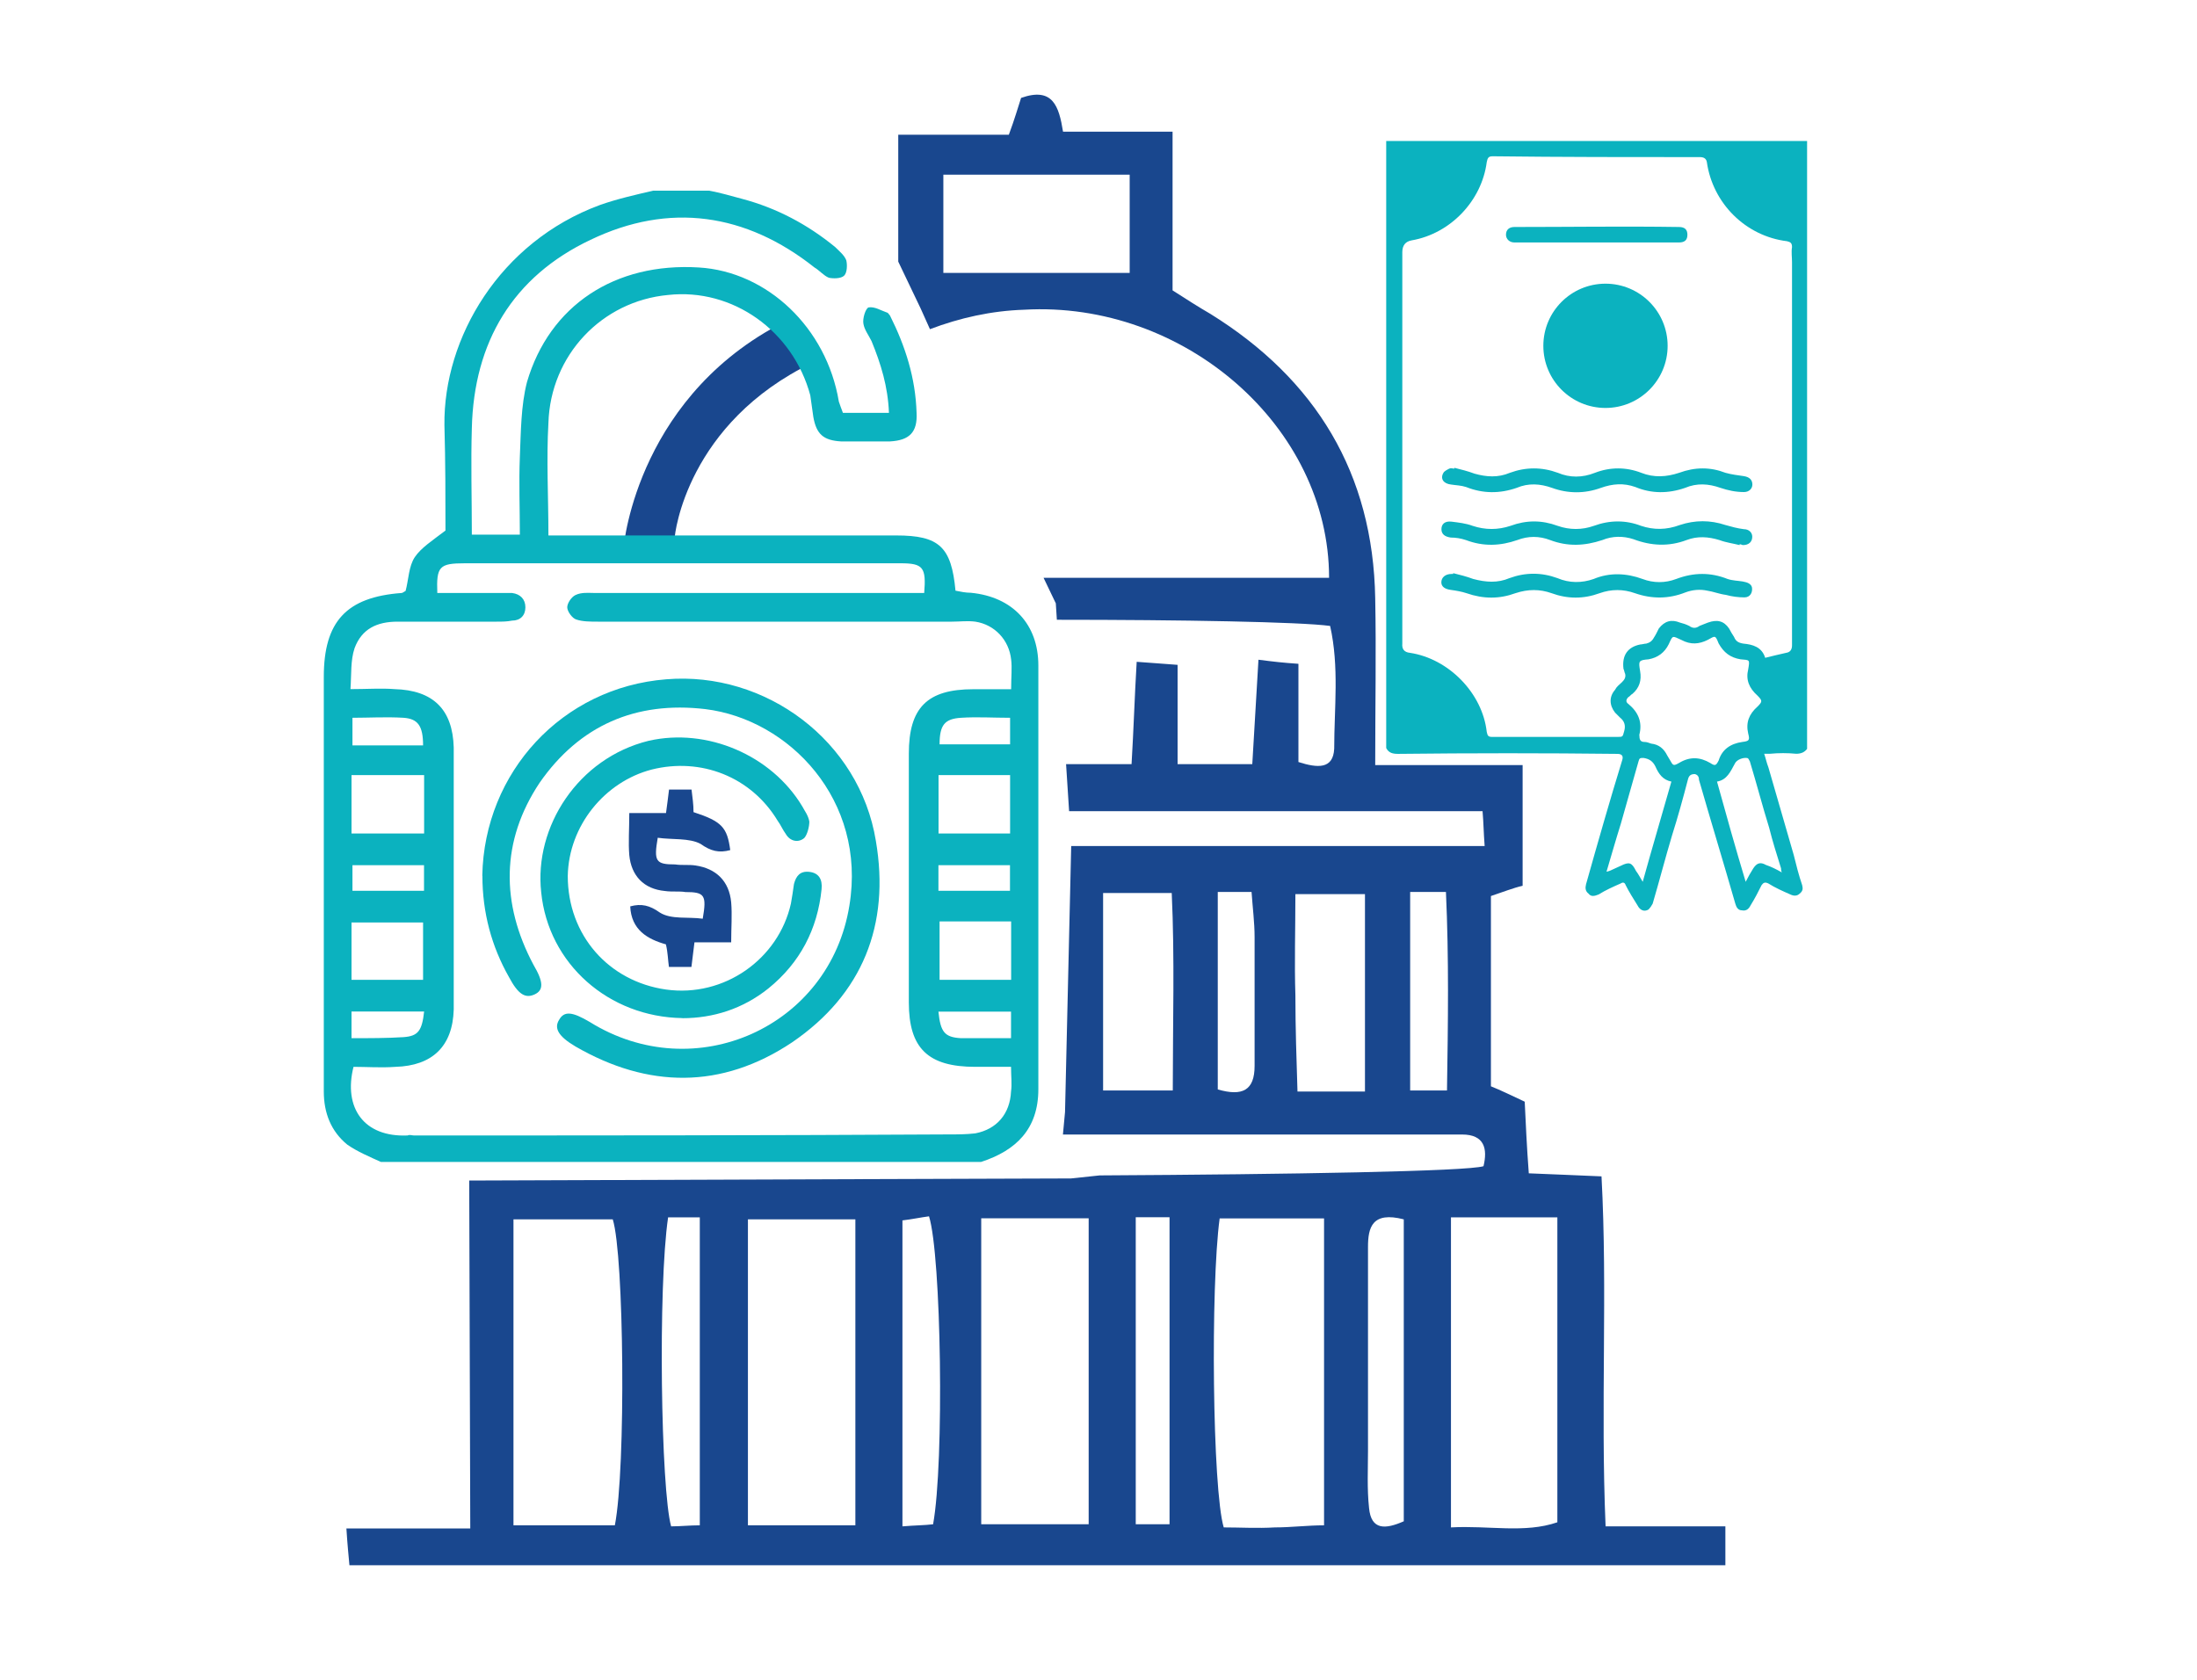 <?xml version="1.0" encoding="UTF-8"?><svg id="Layer_1" xmlns="http://www.w3.org/2000/svg" viewBox="0 0 210 160.62"><defs><style>.cls-1{fill:#19478e;}.cls-1,.cls-2{fill-rule:evenodd;}.cls-2{fill:#0bb2bf;}</style></defs><path class="cls-1" d="M153.47,145.92c-.49-11.54,.2-22.5-.39-33.46-2.54-.1-4.5-.2-6.95-.29-.2-2.64-.29-4.79-.39-6.85-1.27-.59-2.25-1.08-3.23-1.47v-18.19c1.17-.39,2.15-.78,3.03-.98v-11.54h-14.09c0-5.67,.1-10.86,0-15.94-.2-11.93-5.67-20.93-15.75-27.19-1.17-.68-2.25-1.37-3.62-2.25V12.59h-10.47c-.39-2.44-.98-4.3-4.01-3.23-.29,.88-.59,1.96-1.17,3.52h-10.57v12.13l2.15,4.5,.88,1.96c2.84-1.08,5.87-1.76,9-1.86,15.26-.88,29.15,11.15,29.15,25.63h-27.29l1.17,2.44,.1,1.57c11.84,0,23.28,.2,26.12,.59,.88,3.91,.39,7.83,.39,11.74-.1,1.96-1.57,1.86-3.42,1.27v-9.39c-1.47-.1-2.35-.2-3.82-.39-.2,3.42-.39,6.55-.59,9.98h-7.14v-9.49c-1.47-.1-2.54-.2-3.91-.29-.2,3.33-.29,6.46-.49,9.78h-6.26l.29,4.5h39.52c.1,1.17,.1,2.05,.2,3.33h-39.52l-.59,25.43-.2,2.15h38.15c2.15,0,2.45,1.37,2.05,3.03-1.57,.49-18.39,.78-36.69,.88l-2.74,.29s-31.31,.1-57.52,.2l.1,33.26h-11.84c.1,1.57,.2,2.54,.29,3.52H164.92v-3.72h-11.45ZM107.98,26.09h-17.81v-9.39h17.81v9.39h0Zm4.11,78.16h-6.65v-18.88h6.56c.29,6.26,.1,12.42,.1,18.88h0Zm7.83-2.35c0,2.35-1.17,2.93-3.52,2.25v-18.88h3.23c.1,1.47,.29,2.93,.29,4.3,0,4.11,0,8.22,0,12.32h0Zm10.56,2.45h-6.46c-.1-3.13-.2-6.16-.2-9.19-.1-3.13,0-6.26,0-9.68h6.65v18.88h0Zm7.83-.1h-3.52v-18.98h3.42c.29,6.36,.2,12.52,.1,18.98h0Zm-79.54,41.57h-9.69v-29.25h9.49c1.08,3.42,1.27,23.77,.2,29.25h0Zm8.12,0c-.98,0-1.86,.1-2.74,.1-.98-3.52-1.27-22.89-.29-29.54h3.03v29.44h0Zm14.87,0h-10.27v-29.25h10.27v29.25h0Zm7.43-.1c-.78,.1-1.76,.1-2.93,.2v-29.25c.88-.1,1.76-.29,2.54-.39,1.17,3.72,1.47,23.48,.39,29.44h0Zm14.87,0h-10.27v-29.25h10.27v29.25h0Zm7.73,0h-3.23v-29.35h3.23v29.35h0Zm14.77,.1c-1.57,0-3.13,.2-4.7,.2-1.66,.1-3.33,0-4.89,0-1.08-3.62-1.27-22.99-.39-29.54h9.98v29.35h0Zm7.63-.39c-1.76,.78-3.13,.88-3.33-1.27-.2-1.86-.1-3.72-.1-5.48v-19.47c0-1.86,.39-3.42,3.42-2.64v28.86h0Zm14.67,.1c-3.13,1.08-6.55,.29-10.17,.49v-29.64h10.17v29.15h0Z"/><path class="cls-1" d="M64.5,51.42l-4.89,.98c0-.49,1.47-15,16.03-21.96l2.05,4.22c-12.02,5.78-13.2,16.37-13.2,16.77h0Z"/><path class="cls-2" d="M36.43,111.09c-1.08-.49-2.25-.98-3.23-1.66-1.56-1.27-2.25-3.03-2.25-5.09v-39.63c0-5.28,2.15-7.63,7.43-8.02,.1,0,.2-.1,.39-.2,.29-1.08,.29-2.35,.88-3.23s1.66-1.57,2.93-2.54c0-3.03,0-6.56-.1-10.08-.1-8.32,5.28-17.51,14.86-21.04,1.66-.59,3.42-.98,5.08-1.37h5.38c1.07,.2,2.05,.49,3.13,.78,3.32,.88,6.26,2.45,8.89,4.6,.39,.39,.88,.78,1.07,1.27,.1,.39,.1,1.17-.2,1.47s-1.07,.29-1.47,.2c-.49-.2-.88-.69-1.37-.98-6.55-5.19-13.88-6.26-21.41-2.64-7.43,3.52-11.14,9.78-11.34,18-.1,3.33,0,6.75,0,10.18h4.59c0-2.54-.1-4.99,0-7.44,.1-2.35,.1-4.89,.68-7.14,2.15-7.34,8.41-11.45,16.42-10.96,6.55,.39,12.22,5.77,13.39,12.82,.1,.29,.2,.59,.39,1.08h4.4c-.1-2.54-.78-4.7-1.66-6.85-.29-.59-.68-1.08-.78-1.66-.1-.49,.2-1.47,.49-1.57,.59-.1,1.17,.29,1.76,.49,.1,0,.2,.2,.29,.29,1.47,2.93,2.44,5.97,2.54,9.29,.1,1.86-.68,2.64-2.54,2.74h-4.69c-1.66-.1-2.35-.68-2.64-2.35-.1-.68-.2-1.37-.29-2.06-1.66-6.16-7.43-10.27-13.59-9.59-6.35,.59-11.24,5.77-11.44,12.23-.2,3.52,0,7.04,0,10.76h33.24c4.11,0,5.28,1.08,5.67,5.28,.49,.1,.98,.2,1.47,.2,4.01,.39,6.45,3.03,6.45,6.95v40.51c0,3.82-2.15,5.87-5.47,6.95-19.16,0-38.22,0-57.38,0h0Zm5.38-54.4h7.14c.78,.1,1.27,.59,1.27,1.37s-.49,1.27-1.27,1.27c-.49,.1-.98,.1-1.47,.1h-9.48c-1.96,0-3.42,.68-4.11,2.54-.39,1.17-.29,2.45-.39,3.91,1.56,0,2.93-.1,4.2,0,3.72,.1,5.57,1.96,5.67,5.58v25.05c-.1,3.52-2.05,5.38-5.57,5.48-1.37,.1-2.74,0-4.01,0-.98,3.91,.98,6.75,5.18,6.56,.2-.1,.39,0,.59,0,17.11,0,34.12,0,51.12-.1,.88,0,1.66,0,2.54-.1,2.05-.39,3.32-1.86,3.42-4.01,.1-.68,0-1.47,0-2.35h-3.42c-4.5,0-6.35-1.76-6.35-6.16v-23.78c0-4.4,1.76-6.16,6.16-6.16h3.62c0-1.17,.1-2.06,0-2.84-.2-1.86-1.56-3.33-3.42-3.62-.78-.1-1.47,0-2.25,0H57.15c-.68,0-1.47,0-2.05-.2-.39-.1-.88-.78-.88-1.17s.39-.98,.78-1.17c.59-.29,1.27-.2,1.86-.2h31.48c.2-2.45-.1-2.84-2.25-2.84H44.44c-2.44,0-2.74,.29-2.64,2.84h0Zm-8.21,22.99h6.94v-5.58h-6.94v5.58h0Zm56.11-5.58v5.58h6.84v-5.58h-6.84Zm-56.11,19.57h6.84v-5.48h-6.84v5.48h0Zm63.05-5.58h-6.84v5.58h6.84v-5.58h0Zm-56.21-16.83c0-1.86-.49-2.54-1.86-2.64-1.66-.1-3.32,0-4.89,0v2.64h6.74Zm49.36-.1h6.75v-2.54c-1.66,0-3.13-.1-4.69,0s-2.05,.68-2.05,2.54h0Zm-56.11,11.55v2.45h6.84v-2.45h-6.84Zm62.85,0h-6.84v2.45h6.84v-2.45h0Zm-62.95,16.54c1.76,0,3.42,0,4.99-.1,1.37-.1,1.76-.59,1.96-2.45h-6.94v2.54h0Zm63.05-2.54h-6.94c.2,1.96,.59,2.45,2.15,2.54h4.79c0-.98,0-1.66,0-2.54h0Z"/><path class="cls-2" d="M46.1,83.71c.19-9.87,7.62-17.99,17.59-18.77,9.48-.78,18.47,5.87,20.03,15.45,1.37,8.02-1.27,14.66-8.01,19.26-6.74,4.5-13.78,4.4-20.71,.39-1.66-.98-2.05-1.76-1.56-2.54,.49-.88,1.27-.78,2.93,.2,10.06,6.26,22.96,.49,24.82-11.14,1.66-10.07-5.76-17.79-13.78-18.77-6.64-.78-12.02,1.56-15.83,7.04-3.71,5.57-3.71,11.54-.59,17.4,.98,1.66,.98,2.44,.1,2.84s-1.56,0-2.44-1.66c-1.66-2.93-2.54-6.16-2.54-9.68h0Z"/><path class="cls-2" d="M65.23,97.33c-7.04-.1-12.82-5.18-13.5-12.03-.69-6.26,3.52-12.82,10.27-14.48,5.58-1.27,11.74,1.37,14.68,6.26,.2,.39,.59,.88,.68,1.47,0,.49-.2,1.27-.49,1.57-.59,.49-1.37,.29-1.76-.39-.29-.39-.49-.88-.78-1.27-2.54-4.21-7.34-6.07-12.04-4.89-4.5,1.17-7.93,5.38-8.02,10.17,0,5.67,3.91,10.08,9.39,10.86,5.58,.78,10.76-2.93,11.94-8.22,.1-.59,.2-1.17,.29-1.86,.2-.78,.59-1.27,1.47-1.17,.88,.1,1.27,.68,1.17,1.66-.39,3.82-2.06,7.04-5.09,9.49-2.45,1.96-5.29,2.84-8.22,2.84h0Z"/><path class="cls-1" d="M66.97,80.68c.97,.69,1.76,.88,2.83,.59-.29-2.16-.78-2.74-3.51-3.63,0-.78-.1-1.37-.19-2.16h-2.15c-.1,.88-.19,1.47-.29,2.25h-3.51c0,1.57-.1,2.84,0,4.02,.19,1.96,1.37,3.24,3.41,3.43,.68,.1,1.37,0,1.95,.1,1.85,0,2.05,.29,1.66,2.55-1.37-.2-3.02,.1-4.1-.59-.97-.69-1.76-.88-2.83-.59,.1,2.25,1.66,3.14,3.41,3.63,.19,.78,.19,1.47,.29,2.16h2.15c.1-.88,.19-1.47,.29-2.35h3.51c0-1.37,.1-2.65,0-3.82-.19-2.06-1.46-3.24-3.41-3.53-.68-.1-1.27,0-1.95-.1-1.85,0-2.05-.29-1.66-2.55,1.37,.2,3.02,0,4.1,.59h0Z"/><path class="cls-2" d="M172.74,71.58c-.24,.32-.56,.48-1.05,.48-.81-.08-1.69-.08-2.5,0h-.56c.16,.48,.24,.89,.4,1.29,.81,2.82,1.61,5.55,2.42,8.37,.24,.97,.48,1.93,.81,2.9,.08,.32,.08,.56-.24,.81-.24,.24-.56,.24-.89,.08-.73-.32-1.45-.64-2.1-1.05-.32-.16-.48-.08-.65,.16-.32,.64-.65,1.29-1.05,1.93-.16,.32-.4,.56-.81,.48-.4,0-.56-.32-.65-.64-1.13-3.94-2.34-7.89-3.47-11.83,0-.24-.08-.48-.4-.56-.4,0-.56,.16-.65,.48-.48,1.85-.97,3.62-1.53,5.39-.65,2.17-1.21,4.35-1.85,6.52-.08,.16-.24,.4-.4,.56-.4,.24-.81,.08-1.05-.4-.4-.64-.81-1.29-1.13-1.93-.08-.24-.24-.32-.48-.16-.73,.32-1.45,.64-2.1,1.05-.4,.16-.73,.24-.97-.08-.32-.24-.32-.56-.24-.89,1.13-4.02,2.26-7.97,3.47-11.91q.16-.56-.48-.56c-6.93-.08-13.95-.08-20.96,0-.48,0-.89-.08-1.13-.56V13.48h40.23c0,19.39,0,38.7,0,58.1h0Zm-4.03-8.69c.65-.16,1.29-.32,2.02-.48q.56-.08,.56-.72V25.07c0-.48-.08-.97,0-1.45,0-.4-.16-.48-.48-.56-3.95-.48-7.1-3.62-7.66-7.56q-.08-.48-.65-.48c-6.61,0-13.22,0-19.83-.08-.4,0-.48,.16-.56,.56-.48,3.7-3.47,6.84-7.18,7.48q-.89,.16-.89,1.13V61.52q-.08,.81,.73,.89c3.71,.56,6.93,3.86,7.34,7.56,.08,.4,.16,.48,.56,.48h11.85c.65,0,.56,0,.73-.56,.16-.56,0-.97-.4-1.29-.16-.16-.32-.32-.48-.48-.56-.72-.56-1.53,0-2.17,.16-.32,.4-.48,.65-.72s.4-.48,.32-.81c-.08-.16-.08-.32-.16-.48-.16-1.29,.4-2.09,1.61-2.33,.16,0,.4-.08,.56-.08,.32-.08,.56-.24,.73-.56,.16-.24,.32-.56,.48-.89,.56-.72,1.21-.89,2.02-.56,.32,.08,.56,.16,.89,.32,.32,.24,.65,.24,.97,0,.24-.08,.56-.24,.81-.32,.89-.32,1.53-.16,2.02,.56,.16,.32,.32,.56,.48,.81,.16,.4,.4,.56,.89,.64,.89,.08,1.77,.32,2.09,1.37h0Zm-12.01,7.4c0,.4,.08,.64,.48,.64,.24,0,.4,.08,.65,.16,.73,.08,1.21,.48,1.53,1.13,.08,.16,.16,.24,.24,.4,.32,.56,.32,.64,.89,.32,1.05-.64,2.02-.56,2.98,0,.48,.32,.56,.24,.81-.24,.32-1.05,1.13-1.61,2.26-1.77,.65-.08,.73-.16,.56-.81-.24-1.05,.08-1.85,.89-2.57,.48-.48,.48-.56,0-1.05-.81-.72-1.13-1.53-.89-2.5,.16-.97,.16-.89-.73-.97-.97-.16-1.61-.64-2.1-1.53-.32-.81-.32-.72-1.05-.32-.81,.4-1.61,.48-2.5,0-.89-.4-.81-.48-1.21,.4-.4,.81-1.05,1.29-1.93,1.45-.97,.08-.97,.16-.81,1.13,.16,.89-.08,1.61-.73,2.17-.16,.08-.24,.24-.4,.32-.24,.24-.24,.48,0,.64,.97,.8,1.37,1.77,1.05,2.98q0,.08,0,0h0Zm-3.15,13.04c.16,0,.24-.08,.32-.08,.32-.16,.73-.32,1.05-.48,.81-.4,1.05-.32,1.45,.48,.24,.32,.4,.64,.65,1.05,.89-3.22,1.85-6.44,2.74-9.58-.81-.16-1.21-.72-1.53-1.45-.24-.48-.56-.72-1.13-.81-.32,0-.4,0-.48,.32-.56,2.01-1.13,3.94-1.69,5.96-.48,1.53-.89,2.98-1.37,4.59h0Zm16.77,.08c-.08-.16-.08-.32-.08-.4-.4-1.29-.81-2.57-1.13-3.86-.65-2.09-1.21-4.26-1.85-6.36-.08-.16-.16-.32-.24-.32-.4-.08-1.05,.16-1.21,.56-.4,.72-.73,1.53-1.69,1.69,.89,3.22,1.77,6.36,2.74,9.58,.24-.48,.48-.89,.73-1.29,.32-.48,.65-.64,1.21-.32,.48,.16,.97,.4,1.53,.72h0Z"/><path class="cls-2" d="M138.89,54.79c.64,.16,1.29,.32,1.93,.56,1.21,.32,2.33,.4,3.46-.08,1.53-.56,3.06-.56,4.59,0,1.13,.48,2.33,.48,3.46,.08,1.53-.64,3.14-.56,4.67,0,1.05,.4,2.17,.4,3.22,0,1.69-.64,3.3-.64,4.91,0,.48,.16,.97,.16,1.45,.24,.48,.08,.8,.24,.88,.56,.08,.48-.16,.96-.72,.96s-1.21-.08-1.77-.24c-.64-.08-1.21-.32-1.77-.4-.72-.16-1.45-.08-2.09,.16-1.61,.64-3.22,.64-4.83,.08-1.13-.4-2.25-.4-3.38,0-1.53,.56-3.06,.56-4.59,0-1.13-.4-2.25-.4-3.46,0-1.53,.56-3.06,.56-4.67,0-.48-.16-.97-.24-1.53-.32-.56-.08-.88-.32-.88-.72,0-.48,.4-.8,.97-.8h.16s0,0,0-.08h0Z"/><path class="cls-2" d="M139.01,44.72c.64,.16,1.29,.32,1.93,.56,1.13,.32,2.25,.4,3.38-.08,1.53-.56,3.06-.56,4.59,0,1.13,.48,2.33,.48,3.54,0,1.45-.56,2.98-.56,4.43,0,1.21,.48,2.41,.4,3.62,0,1.53-.56,2.98-.56,4.43,0,.56,.16,1.21,.24,1.77,.32,.48,.08,.8,.32,.8,.8,0,.4-.32,.72-.8,.72-.8,0-1.53-.16-2.25-.4-1.13-.4-2.25-.48-3.38,0-1.61,.56-3.22,.56-4.75-.08-1.13-.4-2.17-.32-3.3,.08-1.53,.56-3.14,.56-4.67,0-1.13-.4-2.25-.48-3.38,0-1.61,.56-3.22,.56-4.83-.08-.48-.16-.96-.16-1.45-.24-.72-.08-1.05-.56-.72-1.12,.08-.16,.4-.32,.56-.4,.16-.08,.32,0,.48,0v-.08h0Z"/><path class="cls-2" d="M166.28,52.11c-.64-.16-1.29-.24-1.93-.48-1.05-.32-2.09-.4-3.14,0-1.69,.64-3.38,.56-5.07-.08-.97-.32-2.01-.32-2.98,.08-1.69,.56-3.3,.64-4.99,0-1.05-.4-2.09-.4-3.14,0-1.61,.56-3.22,.64-4.91,0-.48-.16-.97-.24-1.45-.24-.56-.08-.89-.32-.89-.8s.32-.8,.97-.72c.64,.08,1.37,.16,2.01,.4,1.21,.4,2.42,.4,3.62,0,1.53-.56,2.98-.56,4.51,0,1.13,.4,2.34,.4,3.46,0,1.53-.56,3.06-.56,4.51,0,1.21,.4,2.42,.4,3.71-.08,1.45-.48,2.9-.48,4.35,0,.56,.16,1.13,.32,1.77,.4,.48,0,.8,.32,.8,.72,0,.48-.32,.8-.89,.8-.08,0-.16-.08-.32-.08v.08h0Z"/><path class="cls-2" d="M152.66,23.18h-7.9c-.48,0-.81-.33-.81-.74,0-.49,.32-.74,.81-.74,5.24,0,10.48-.08,15.72,0,.56,0,.81,.25,.81,.74s-.24,.74-.81,.74h-7.82Z"/><path class="cls-2" d="M147.52,33.06c0-3.28,2.66-5.94,5.94-5.94s5.94,2.66,5.94,5.94-2.66,5.94-5.94,5.94c-3.28,0-5.94-2.66-5.94-5.94h0Z"/></svg>